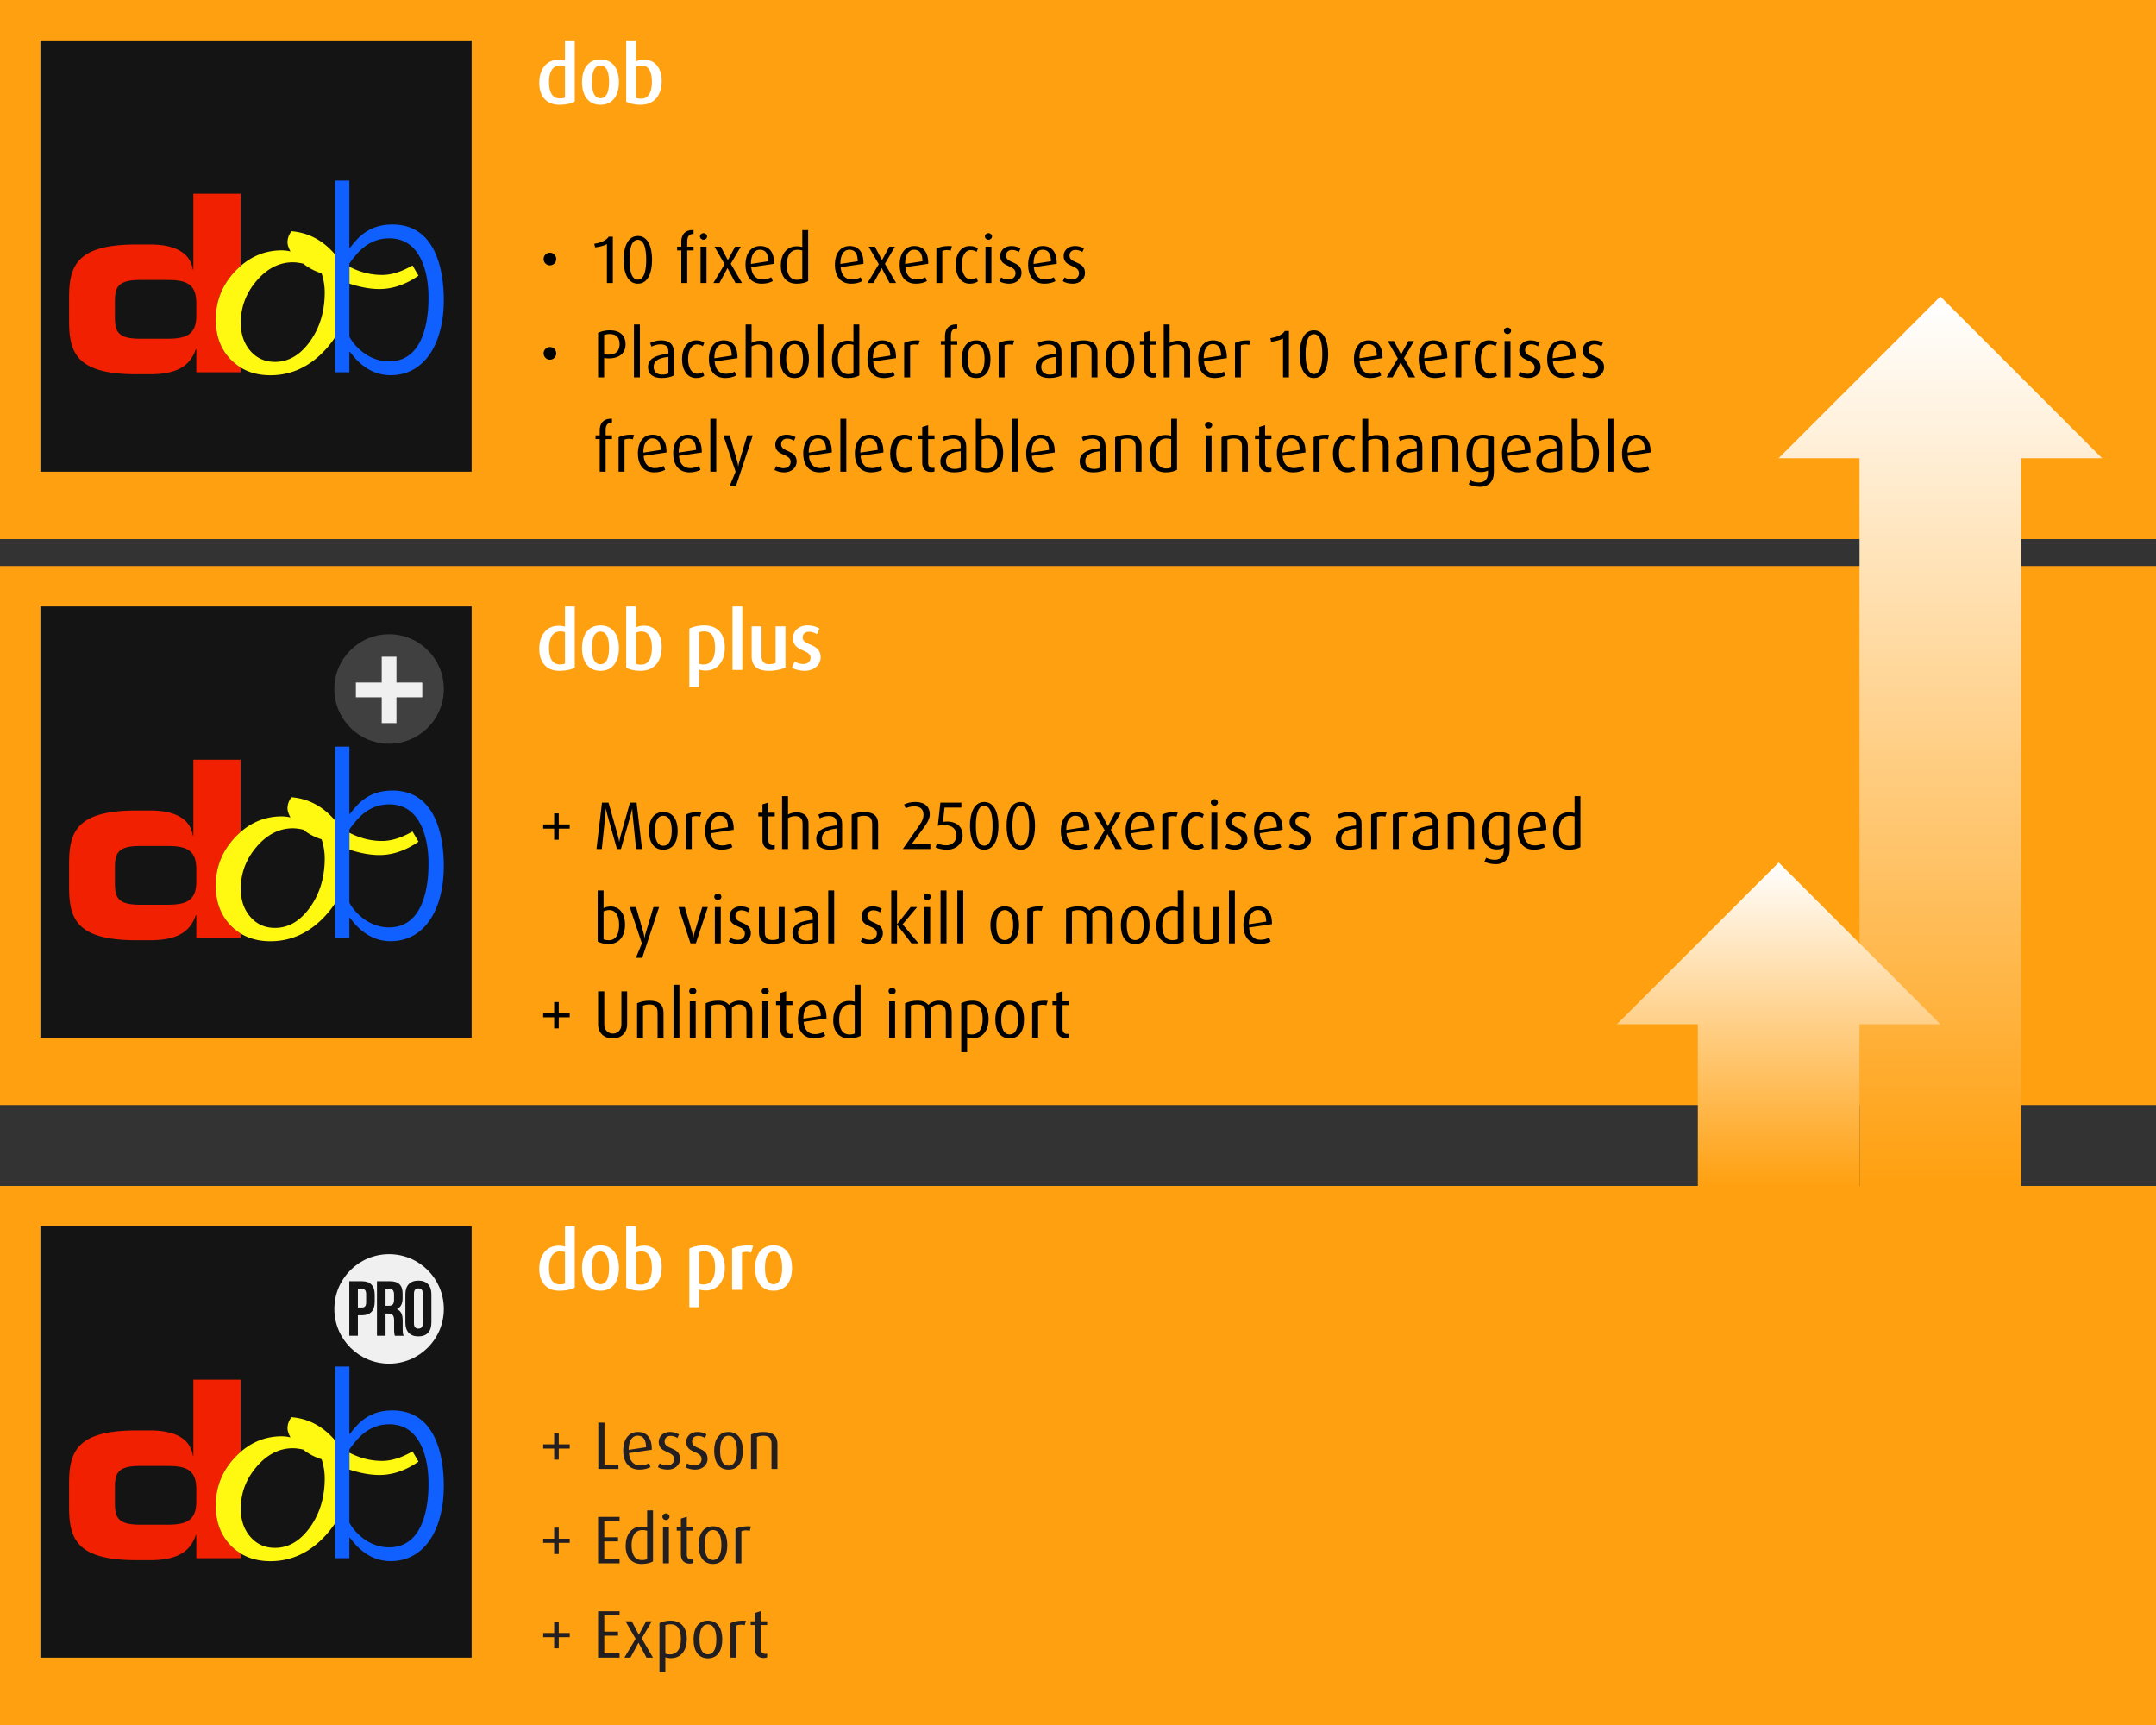 <svg viewBox="0 0 640 512" xmlns="http://www.w3.org/2000/svg" fill-rule="evenodd" clip-rule="evenodd" stroke-linejoin="round" stroke-miterlimit="2"><rect x="0" y="0" width="640" height="512" fill="#333333" stroke="none"/><path fill="#ffa010" d="M0 0h640v160H0zM.001 168H640v160H.001zM.001 352H640v160H.001z"/><path d="M552 136h-24.031l48.024-48L624 136h-24v217h-48V136z" fill="url(#_Linear1)"/><path d="M504 304h-24.013l48.02-48 48.006 48H552v49h-48v-49z" fill="url(#_Linear2)"/><path fill="#141414" d="M12 12h128v128H12z"/><g fill-rule="nonzero"><path d="M64.039 94.861c0-5.546 1.948-10.356 5.846-14.438a25.145 25.145 0 011.569-1.491v-21.44H57.398v22.54h-.15c-.875-5.855-6.806-7.464-12.592-7.464h-4.17c-17.789 0-19.986 6.368-19.986 15.886v6.735c0 9.517 2.197 15.884 19.986 15.884h4.099c8.491 0 12.003-2.85 13.547-7.464h.14v6.876h13.181v-1.395a15.815 15.815 0 01-2.893-2.3c-3.014-3.063-4.521-7.044-4.521-11.929zm-5.766-1.216c0 5.634-2.928 6.892-8.491 6.892h-8.27c-6.74 0-7.393-2.357-7.393-6.525v-4.396c0-4.169.653-6.511 7.393-6.511h8.27c5.563 0 8.491 1.243 8.491 6.878v3.662z" fill="#f02000"/><path d="M86.523 68.633c-.786 1.042-1.177 2.138-1.177 3.289 0 .739.298 1.638.89 2.715a10.96 10.96 0 00-2.573-.328c-4.597 0-8.666 1.546-12.209 4.622-.536.465-1.06.964-1.569 1.491-3.898 4.083-5.846 8.892-5.846 14.438 0 4.886 1.508 8.865 4.522 11.928a15.778 15.778 0 002.893 2.301c2.492 1.52 5.429 2.285 8.817 2.285 6.263 0 11.736-2.56 16.404-7.673a29.59 29.59 0 002.792-3.59V75.536c-3.579-4.19-7.889-6.492-12.944-6.903zm5.503 32.682c-2.904 4.055-6.373 6.094-10.401 6.099-2.979-.005-5.416-1.096-7.308-3.278-1.888-2.177-2.837-4.951-2.842-8.34.005-4.667 1.572-8.823 4.706-12.471 3.128-3.644 6.721-5.47 10.77-5.473.809.003 1.825.131 3.039.39a16.473 16.473 0 005.467 2.868c.614 1.835.932 3.721.935 5.675-.002 5.625-1.458 10.472-4.366 14.53zM122.449 78.785c-3.242 1.878-6.254 2.822-9.043 2.822-3.336 0-6.561-.819-9.696-2.443v5.022c3.303 1.072 6.264 1.603 8.868 1.603 3.986 0 7.866-1.326 11.654-3.965l-1.783-3.039z" fill="#fff810"/><path d="M116.523 66.63c-6.518 0-9.885 3.229-12.661 6.957h-.151V53.609h-4.244v56.876h4.243v-6.079h.151c2.848 3.881 6.734 6.955 12.075 6.955 10.543 0 15.814-10.093 15.814-22.253 0-9.155-2.49-22.478-15.227-22.478zm-1.025 40.639c-7.69 0-11.787-7.033-11.787-7.4V78.202c2.999-4.314 6.446-7.465 11.859-7.465 9.152 0 11.642 9.806 11.642 17.64 0 6.443-1.391 18.892-11.714 18.892z" fill="#1060ff"/></g><path fill="#141414" d="M12 180h128v128H12z"/><g fill-rule="nonzero"><path d="M64.039 262.861c0-5.546 1.948-10.356 5.846-14.438a25.145 25.145 0 011.569-1.491v-21.44H57.398v22.54h-.15c-.875-5.855-6.806-7.464-12.592-7.464h-4.17c-17.789 0-19.986 6.368-19.986 15.886v6.735c0 9.517 2.197 15.884 19.986 15.884h4.099c8.491 0 12.003-2.85 13.547-7.464h.14v6.876h13.181v-1.395a15.815 15.815 0 01-2.893-2.3c-3.014-3.063-4.521-7.044-4.521-11.929zm-5.766-1.216c0 5.634-2.928 6.892-8.491 6.892h-8.27c-6.74 0-7.393-2.357-7.393-6.525v-4.396c0-4.169.653-6.511 7.393-6.511h8.27c5.563 0 8.491 1.243 8.491 6.878v3.662z" fill="#f02000"/><path d="M86.523 236.633c-.786 1.042-1.177 2.138-1.177 3.289 0 .739.298 1.638.89 2.715a10.96 10.96 0 00-2.573-.328c-4.597 0-8.666 1.546-12.209 4.622-.536.465-1.06.964-1.569 1.491-3.898 4.083-5.846 8.892-5.846 14.438 0 4.886 1.508 8.865 4.522 11.928a15.778 15.778 0 002.893 2.301c2.492 1.52 5.429 2.285 8.817 2.285 6.263 0 11.736-2.56 16.404-7.673a29.59 29.59 0 002.792-3.59v-24.575c-3.579-4.19-7.889-6.492-12.944-6.903zm5.503 32.682c-2.904 4.055-6.373 6.094-10.401 6.099-2.979-.005-5.416-1.096-7.308-3.278-1.888-2.177-2.837-4.951-2.842-8.34.005-4.667 1.572-8.823 4.706-12.471 3.128-3.644 6.721-5.47 10.77-5.473.809.003 1.825.131 3.039.39a16.473 16.473 0 005.467 2.868c.614 1.835.932 3.721.935 5.675-.002 5.625-1.458 10.472-4.366 14.53zM122.449 246.785c-3.242 1.878-6.254 2.822-9.043 2.822-3.336 0-6.561-.819-9.696-2.443v5.022c3.303 1.072 6.264 1.603 8.868 1.603 3.986 0 7.866-1.326 11.654-3.965l-1.783-3.039z" fill="#fff810"/><path d="M116.523 234.63c-6.518 0-9.885 3.229-12.661 6.957h-.151v-19.978h-4.244v56.876h4.243v-6.079h.151c2.848 3.881 6.734 6.955 12.075 6.955 10.543 0 15.814-10.093 15.814-22.253 0-9.155-2.49-22.478-15.227-22.478zm-1.025 40.639c-7.69 0-11.787-7.033-11.787-7.4v-21.667c2.999-4.314 6.446-7.465 11.859-7.465 9.152 0 11.642 9.806 11.642 17.64 0 6.443-1.391 18.892-11.714 18.892z" fill="#1060ff"/></g><circle cx="115.5" cy="204.5" r="16.25" fill="#404040"/><path d="M113.31 202.584v-7.668h4.38v7.668h7.668v4.38h-7.668v7.668h-4.38v-7.668h-7.668v-4.38h7.668z" fill="#f0f0f0"/><path fill="#141414" d="M12 364h128v128H12z"/><g fill-rule="nonzero"><path d="M64.039 446.861c0-5.546 1.948-10.356 5.846-14.438a25.145 25.145 0 011.569-1.491v-21.44H57.398v22.54h-.15c-.875-5.855-6.806-7.464-12.592-7.464h-4.17c-17.789 0-19.986 6.368-19.986 15.886v6.735c0 9.517 2.197 15.884 19.986 15.884h4.099c8.491 0 12.003-2.85 13.547-7.464h.14v6.876h13.181v-1.395a15.815 15.815 0 01-2.893-2.3c-3.014-3.063-4.521-7.044-4.521-11.929zm-5.766-1.216c0 5.634-2.928 6.892-8.491 6.892h-8.27c-6.74 0-7.393-2.357-7.393-6.525v-4.396c0-4.169.653-6.511 7.393-6.511h8.27c5.563 0 8.491 1.243 8.491 6.878v3.662z" fill="#f02000"/><path d="M86.523 420.633c-.786 1.042-1.177 2.138-1.177 3.289 0 .739.298 1.638.89 2.715a10.96 10.96 0 00-2.573-.328c-4.597 0-8.666 1.546-12.209 4.622-.536.465-1.06.964-1.569 1.491-3.898 4.083-5.846 8.892-5.846 14.438 0 4.886 1.508 8.865 4.522 11.928a15.778 15.778 0 002.893 2.301c2.492 1.52 5.429 2.285 8.817 2.285 6.263 0 11.736-2.56 16.404-7.673a29.59 29.59 0 002.792-3.59v-24.575c-3.579-4.19-7.889-6.492-12.944-6.903zm5.503 32.682c-2.904 4.055-6.373 6.094-10.401 6.099-2.979-.005-5.416-1.096-7.308-3.278-1.888-2.177-2.837-4.951-2.842-8.34.005-4.667 1.572-8.823 4.706-12.471 3.128-3.644 6.721-5.47 10.77-5.473.809.003 1.825.131 3.039.39a16.473 16.473 0 005.467 2.868c.614 1.835.932 3.721.935 5.675-.002 5.625-1.458 10.472-4.366 14.53zM122.449 430.785c-3.242 1.878-6.254 2.822-9.043 2.822-3.336 0-6.561-.819-9.696-2.443v5.022c3.303 1.072 6.264 1.603 8.868 1.603 3.986 0 7.866-1.326 11.654-3.965l-1.783-3.039z" fill="#fff810"/><path d="M116.523 418.63c-6.518 0-9.885 3.229-12.661 6.957h-.151v-19.978h-4.244v56.876h4.243v-6.079h.151c2.848 3.881 6.734 6.955 12.075 6.955 10.543 0 15.814-10.093 15.814-22.253 0-9.155-2.49-22.478-15.227-22.478zm-1.025 40.639c-7.69 0-11.787-7.033-11.787-7.4v-21.667c2.999-4.314 6.446-7.465 11.859-7.465 9.152 0 11.642 9.806 11.642 17.64 0 6.443-1.391 18.892-11.714 18.892z" fill="#1060ff"/></g><circle cx="115.5" cy="388.5" r="16.25" fill="#f0f0f0"/><g fill="#141414" fill-rule="nonzero"><path d="M111.229 384.281v2.104c0 2.591-1.248 4.001-3.793 4.001h-1.201v6.081h-2.544v-16.185h3.745c2.545 0 3.793 1.41 3.793 3.999zm-4.994-1.686v5.48h1.201c.811 0 1.249-.37 1.249-1.526v-2.428c0-1.156-.439-1.525-1.249-1.525h-1.201v-.001zM117.224 396.468c-.139-.415-.231-.67-.231-1.988v-2.545c0-1.503-.509-2.058-1.666-2.058h-.878v6.59h-2.544v-16.185h3.839c2.636 0 3.769 1.225 3.769 3.722v1.272c0 1.664-.533 2.73-1.665 3.261v.046c1.272.532 1.689 1.734 1.689 3.422v2.498c0 .786.023 1.365.277 1.965h-2.59zm-2.776-13.873v4.972h.995c.948 0 1.526-.417 1.526-1.712v-1.595c0-1.155-.394-1.664-1.295-1.664h-1.226v-.001zM120.335 384.167c0-2.591 1.364-4.07 3.861-4.07 2.498 0 3.862 1.479 3.862 4.07v8.416c0 2.591-1.364 4.07-3.862 4.07-2.497 0-3.861-1.479-3.861-4.07v-8.416zm2.544 8.579c0 1.155.509 1.596 1.319 1.596.809 0 1.318-.441 1.318-1.596v-8.741c0-1.155-.509-1.595-1.318-1.595-.81 0-1.319.44-1.319 1.595v8.741z"/></g><path d="M170.616 30.168V12h-2.904v6a6.958 6.958 0 00-1.896-.264c-3.696 0-5.736 2.976-5.736 6.84 0 4.056 2.16 6.528 5.976 6.528 1.872 0 3.528-.36 4.56-.936zm-2.904-1.224c-.36.192-.84.264-1.536.264-2.256 0-3.192-1.92-3.192-4.848 0-2.736.888-4.944 3.36-4.944.504 0 .936.072 1.368.192v9.336zM183.72 24.36c0-3.888-1.8-6.72-5.472-6.72-3.672 0-5.472 2.832-5.472 6.72 0 3.912 1.8 6.744 5.472 6.744 3.672 0 5.472-2.832 5.472-6.744zm-2.928-.048c0 2.712-.648 4.848-2.544 4.848s-2.544-2.136-2.544-4.848c0-2.712.648-4.848 2.544-4.848s2.544 2.16 2.544 4.848zM196.416 24.024c0-3.864-2.04-6.312-5.184-6.312-.888 0-1.752.168-2.448.504V12h-2.904v18.168c.96.552 2.52.936 4.248.936 4.056 0 6.288-2.736 6.288-7.08zm-2.904.24c0 3.024-.96 5.016-3.24 5.016-.528 0-1.104-.072-1.488-.24V19.8c.48-.24 1.08-.36 1.704-.36 1.968 0 3.024 1.776 3.024 4.824zM170.616 198.168V180h-2.904v6a6.958 6.958 0 00-1.896-.264c-3.696 0-5.736 2.976-5.736 6.84 0 4.056 2.16 6.528 5.976 6.528 1.872 0 3.528-.36 4.56-.936zm-2.904-1.224c-.36.192-.84.264-1.536.264-2.256 0-3.192-1.92-3.192-4.848 0-2.736.888-4.944 3.36-4.944.504 0 .936.072 1.368.192v9.336zM183.72 192.36c0-3.888-1.8-6.72-5.472-6.72-3.672 0-5.472 2.832-5.472 6.72 0 3.912 1.8 6.744 5.472 6.744 3.672 0 5.472-2.832 5.472-6.744zm-2.928-.048c0 2.712-.648 4.848-2.544 4.848s-2.544-2.136-2.544-4.848c0-2.712.648-4.848 2.544-4.848s2.544 2.16 2.544 4.848zM196.416 192.024c0-3.864-2.04-6.312-5.184-6.312-.888 0-1.752.168-2.448.504V180h-2.904v18.168c.96.552 2.52.936 4.248.936 4.056 0 6.288-2.736 6.288-7.08zm-2.904.24c0 3.024-.96 5.016-3.24 5.016-.528 0-1.104-.072-1.488-.24v-9.24c.48-.24 1.08-.36 1.704-.36 1.968 0 3.024 1.776 3.024 4.824zM215.16 192.216c0-4.128-2.208-6.576-6.072-6.576-1.632 0-3.192.312-4.464.936V204h2.904v-5.256c.432.144 1.176.288 1.944.288 3.384 0 5.688-2.568 5.688-6.816zm-2.904.072c0 3.168-1.128 4.944-3.432 4.944a3.83 3.83 0 01-1.296-.216v-9.336c.408-.192.984-.264 1.512-.264 2.352 0 3.216 1.824 3.216 4.872zM217.44 180h2.928v18.84h-2.928zM233.16 198.12v-12.216h-2.928v10.872c-.456.24-1.224.36-1.896.36-1.536 0-2.28-.816-2.28-2.328v-8.904h-2.928v8.808c0 3.048 1.752 4.392 5.16 4.392 1.848 0 3.768-.432 4.872-.984zM243.6 195.072c0-4.248-5.328-3.312-5.328-5.856 0-.96.648-1.704 1.92-1.704.768 0 1.608.288 2.304.72l.744-1.656c-.984-.624-2.16-.936-3.6-.936-2.424 0-4.248 1.56-4.248 3.768 0 4.176 5.208 3.168 5.208 5.856 0 1.032-.816 1.824-2.112 1.824-.84 0-1.776-.24-2.592-.744l-.816 1.824c.888.552 2.376.936 3.744.936 2.904 0 4.776-1.8 4.776-4.032zM170.616 382.168V364h-2.904v6a6.958 6.958 0 00-1.896-.264c-3.696 0-5.736 2.976-5.736 6.84 0 4.056 2.16 6.528 5.976 6.528 1.872 0 3.528-.36 4.56-.936zm-2.904-1.224c-.36.192-.84.264-1.536.264-2.256 0-3.192-1.92-3.192-4.848 0-2.736.888-4.944 3.36-4.944.504 0 .936.072 1.368.192v9.336zM183.72 376.36c0-3.888-1.8-6.72-5.472-6.72-3.672 0-5.472 2.832-5.472 6.72 0 3.912 1.8 6.744 5.472 6.744 3.672 0 5.472-2.832 5.472-6.744zm-2.928-.048c0 2.712-.648 4.848-2.544 4.848s-2.544-2.136-2.544-4.848c0-2.712.648-4.848 2.544-4.848s2.544 2.16 2.544 4.848zM196.416 376.024c0-3.864-2.04-6.312-5.184-6.312-.888 0-1.752.168-2.448.504V364h-2.904v18.168c.96.552 2.52.936 4.248.936 4.056 0 6.288-2.736 6.288-7.08zm-2.904.24c0 3.024-.96 5.016-3.24 5.016-.528 0-1.104-.072-1.488-.24v-9.24c.48-.24 1.08-.36 1.704-.36 1.968 0 3.024 1.776 3.024 4.824zM215.16 376.216c0-4.128-2.208-6.576-6.072-6.576-1.632 0-3.192.312-4.464.936V388h2.904v-5.256c.432.144 1.176.288 1.944.288 3.384 0 5.688-2.568 5.688-6.816zm-2.904.072c0 3.168-1.128 4.944-3.432 4.944a3.83 3.83 0 01-1.296-.216v-9.336c.408-.192.984-.264 1.512-.264 2.352 0 3.216 1.824 3.216 4.872zM223.56 369.736c-.24-.024-.864-.072-1.392-.072-2.088 0-3.696.36-4.848.912v12.264h2.928v-11.016c.336-.168.864-.264 1.392-.264.456 0 .936.096 1.32.264l.6-2.088zM235.104 376.36c0-3.888-1.8-6.72-5.472-6.72-3.672 0-5.472 2.832-5.472 6.72 0 3.912 1.8 6.744 5.472 6.744 3.672 0 5.472-2.832 5.472-6.744zm-2.928-.048c0 2.712-.648 4.848-2.544 4.848s-2.544-2.136-2.544-4.848c0-2.712.648-4.848 2.544-4.848s2.544 2.16 2.544 4.848z" fill="#fff" fill-rule="nonzero"/><g><path d="M165.12 76.88c0-1.04-.84-1.88-1.88-1.88s-1.88.84-1.88 1.88.84 1.88 1.88 1.88 1.88-.84 1.88-1.88zM181.92 84V70.24h-1.22c-.72 1.12-2.36 1.84-4.3 2.12l.24 1.06c1.16-.1 2.74-.5 3.52-.96V84h1.76zM193.56 77.12c0-3.5-1.06-7.08-4.22-7.08-3.16 0-4.22 3.58-4.22 7.08s1.06 7.08 4.22 7.08c3.16 0 4.22-3.58 4.22-7.08zm-1.74-.04c0 2.78-.44 5.92-2.48 5.92s-2.48-3.14-2.48-5.92.44-5.9 2.48-5.9 2.48 3.12 2.48 5.9zM209.9 70.18c0-.54-.48-.98-1.06-.98-.58 0-1.06.44-1.06.98s.48.98 1.06.98c.58 0 1.06-.44 1.06-.98zM209.72 84V73.22h-1.76V84h1.76zm-3.84-9.68v-1.1H204v-1.58c0-1.72.82-2.2 1.76-2.2h.12V68.3c-.22-.02-.28-.02-.36-.02-2.16 0-3.28 1.38-3.28 3.42v1.52H201v1.1h1.24V84H204v-9.68h1.88zM220.26 84l-3.34-5.7 2.98-5.08h-1.68l-2.14 3.96h-.04l-2.08-3.96h-1.86l3 5.2-3.34 5.58h1.8l2.38-4.4h.04l2.34 4.4h1.94zM229.78 78.3v-.2c0-3.4-1.54-5.08-4.12-5.08-2.74 0-4.36 2.18-4.36 5.56 0 3.5 1.76 5.62 4.84 5.62 1.26 0 2.5-.32 3.26-.76l-.46-1.14c-.6.36-1.64.64-2.62.64-2.04 0-3.16-1.42-3.32-3.64l6.78-1zm-1.7-.76l-5.16.8v-.1c0-2.44.92-4.12 2.7-4.12 1.68 0 2.42 1.24 2.46 3.42zM239.9 83.44V68.3h-1.74v5.02c-.58-.16-1.12-.22-1.66-.22-3.12 0-4.72 2.54-4.72 5.72 0 3.22 1.62 5.38 4.72 5.38 1.42 0 2.68-.32 3.4-.76zm-1.74-.7c-.36.2-.84.3-1.56.3-2.2 0-3.06-1.86-3.06-4.4 0-2.36.82-4.5 3.26-4.5.46 0 .94.08 1.36.2v8.4zM256.32 78.3v-.2c0-3.4-1.54-5.08-4.12-5.08-2.74 0-4.36 2.18-4.36 5.56 0 3.5 1.76 5.62 4.84 5.62 1.26 0 2.5-.32 3.26-.76l-.46-1.14c-.6.36-1.64.64-2.62.64-2.04 0-3.16-1.42-3.32-3.64l6.78-1zm-1.7-.76l-5.16.8v-.1c0-2.44.92-4.12 2.7-4.12 1.68 0 2.42 1.24 2.46 3.42zM266.02 84l-3.34-5.7 2.98-5.08h-1.68l-2.14 3.96h-.04l-2.08-3.96h-1.86l3 5.2-3.34 5.58h1.8l2.38-4.4h.04l2.34 4.4h1.94zM275.54 78.3v-.2c0-3.4-1.54-5.08-4.12-5.08-2.74 0-4.36 2.18-4.36 5.56 0 3.5 1.76 5.62 4.84 5.62 1.26 0 2.5-.32 3.26-.76l-.46-1.14c-.6.36-1.64.64-2.62.64-2.04 0-3.16-1.42-3.32-3.64l6.78-1zm-1.7-.76l-5.16.8v-.1c0-2.44.92-4.12 2.7-4.12 1.68 0 2.42 1.24 2.46 3.42zM282.58 73.08c-.1-.02-.54-.06-.94-.06-1.54 0-2.76.3-3.68.76V84h1.76v-9.5c.38-.2.88-.28 1.36-.28.4 0 .78.06 1.1.18l.4-1.32zM290.3 83.5l-.44-1.1c-.42.32-1.04.52-1.68.52-1.7 0-2.68-1.92-2.68-4.36 0-2.48.96-4.34 2.68-4.34.64 0 1.28.22 1.7.54l.42-1.04c-.58-.44-1.42-.7-2.42-.7-2.58 0-4.18 2.28-4.18 5.58 0 3.3 1.58 5.6 4.18 5.6 1 0 1.84-.26 2.42-.7zM294.48 70.18c0-.54-.48-.98-1.06-.98-.58 0-1.06.44-1.06.98s.48.98 1.06.98c.58 0 1.06-.44 1.06-.98zM294.3 84V73.22h-1.76V84h1.76zM303.24 81.02c0-3.68-4.6-2.68-4.6-5.14 0-.94.58-1.7 1.82-1.7.7 0 1.44.26 2 .62l.46-1.04c-.72-.48-1.66-.74-2.7-.74-1.98 0-3.32 1.28-3.32 2.94 0 3.56 4.56 2.5 4.56 5.14 0 1.06-.82 1.86-2.08 1.86-.76 0-1.58-.22-2.22-.62l-.5 1.12c.68.46 1.84.74 2.9.74 2.2 0 3.68-1.44 3.68-3.18zM313.68 78.3v-.2c0-3.4-1.54-5.08-4.12-5.08-2.74 0-4.36 2.18-4.36 5.56 0 3.5 1.76 5.62 4.84 5.62 1.26 0 2.5-.32 3.26-.76l-.46-1.14c-.6.36-1.64.64-2.62.64-2.04 0-3.16-1.42-3.32-3.64l6.78-1zm-1.7-.76l-5.16.8v-.1c0-2.44.92-4.12 2.7-4.12 1.68 0 2.42 1.24 2.46 3.42zM322.08 81.02c0-3.68-4.6-2.68-4.6-5.14 0-.94.58-1.7 1.82-1.7.7 0 1.44.26 2 .62l.46-1.04c-.72-.48-1.66-.74-2.7-.74-1.98 0-3.32 1.28-3.32 2.94 0 3.56 4.56 2.5 4.56 5.14 0 1.06-.82 1.86-2.08 1.86-.76 0-1.58-.22-2.22-.62l-.5 1.12c.68.46 1.84.74 2.9.74 2.2 0 3.68-1.44 3.68-3.18zM165.12 104.88c0-1.04-.84-1.88-1.88-1.88s-1.88.84-1.88 1.88.84 1.88 1.88 1.88 1.88-.84 1.88-1.88zM185.7 102.2c0-2.44-1.48-4.16-4.72-4.16-1.28 0-2.54.3-3.44.74V112h1.8v-5.74c.38.06.86.12 1.34.12 3.5 0 5.02-1.88 5.02-4.18zm-1.78-.04c0 1.74-.84 3.1-3.24 3.1-.48 0-.98-.04-1.34-.1v-5.74c.44-.16 1.04-.28 1.64-.28 2.08 0 2.94 1.16 2.94 3.02zM188.18 96.3h1.76V112h-1.76zM200.04 111.44v-6.92c0-2.4-1.44-3.5-3.78-3.5-1.16 0-2.38.32-3.28.78l.42 1.08c.74-.4 1.76-.68 2.7-.68 1.5 0 2.3.66 2.3 2.14v.66c-3.48.34-6.04 1.34-6.04 3.94 0 2.14 1.52 3.26 4.1 3.26 1.44 0 2.72-.3 3.58-.76zm-1.64-.62c-.42.22-1.1.36-1.78.36-1.68 0-2.58-.82-2.58-2.28 0-1.9 1.62-2.66 4.36-2.98v4.9zM209.06 111.5l-.44-1.1c-.42.32-1.04.52-1.68.52-1.7 0-2.68-1.92-2.68-4.36 0-2.48.96-4.34 2.68-4.34.64 0 1.28.22 1.7.54l.42-1.04c-.58-.44-1.42-.7-2.42-.7-2.58 0-4.18 2.28-4.18 5.58 0 3.3 1.58 5.6 4.18 5.6 1 0 1.84-.26 2.42-.7zM218.92 106.3v-.2c0-3.4-1.54-5.08-4.12-5.08-2.74 0-4.36 2.18-4.36 5.56 0 3.5 1.76 5.62 4.84 5.62 1.26 0 2.5-.32 3.26-.76l-.46-1.14c-.6.36-1.64.64-2.62.64-2.04 0-3.16-1.42-3.32-3.64l6.78-1zm-1.7-.76l-5.16.8v-.1c0-2.44.92-4.12 2.7-4.12 1.68 0 2.42 1.24 2.46 3.42zM229.18 112v-7.66c0-1.56-.88-3.22-3.6-3.22-.96 0-1.82.26-2.48.66V96.3h-1.76V112h1.76v-9.18c.62-.36 1.36-.58 2.12-.58 1.7 0 2.2 1.02 2.2 2.16v7.6h1.76zM240.12 106.6c0-3.22-1.34-5.58-4.26-5.58s-4.26 2.36-4.26 5.58c0 3.24 1.34 5.6 4.26 5.6s4.26-2.36 4.26-5.6zm-1.76-.04c0 2.4-.62 4.46-2.5 4.46s-2.5-2.06-2.5-4.46.62-4.42 2.5-4.42 2.5 2.02 2.5 4.42zM242.66 96.3h1.76V112h-1.76zM255.08 111.44V96.3h-1.74v5.02c-.58-.16-1.12-.22-1.66-.22-3.12 0-4.72 2.54-4.72 5.72 0 3.22 1.62 5.38 4.72 5.38 1.42 0 2.68-.32 3.4-.76zm-1.74-.7c-.36.2-.84.3-1.56.3-2.2 0-3.06-1.86-3.06-4.4 0-2.36.82-4.5 3.26-4.5.46 0 .94.08 1.36.2v8.4zM265.98 106.3v-.2c0-3.4-1.54-5.08-4.12-5.08-2.74 0-4.36 2.18-4.36 5.56 0 3.5 1.76 5.62 4.84 5.62 1.26 0 2.5-.32 3.26-.76l-.46-1.14c-.6.36-1.64.64-2.62.64-2.04 0-3.16-1.42-3.32-3.64l6.78-1zm-1.7-.76l-5.16.8v-.1c0-2.44.92-4.12 2.7-4.12 1.68 0 2.42 1.24 2.46 3.42zM273.02 101.08c-.1-.02-.54-.06-.94-.06-1.54 0-2.76.3-3.68.76V112h1.76v-9.5c.38-.2.88-.28 1.36-.28.4 0 .78.06 1.1.18l.4-1.32zM284.16 102.32v-1.1h-1.88v-1.58c0-1.72.82-2.2 1.76-2.2h.12V96.3c-.22-.02-.24-.02-.36-.02-2.16 0-3.28 1.38-3.28 3.42v1.52h-1.24v1.1h1.24V112h1.76v-9.68h1.88zM294.02 106.6c0-3.22-1.34-5.58-4.26-5.58s-4.26 2.36-4.26 5.58c0 3.24 1.34 5.6 4.26 5.6s4.26-2.36 4.26-5.6zm-1.76-.04c0 2.4-.62 4.46-2.5 4.46s-2.5-2.06-2.5-4.46.62-4.42 2.5-4.42 2.5 2.02 2.5 4.42zM301.06 101.08c-.1-.02-.54-.06-.94-.06-1.54 0-2.76.3-3.68.76V112h1.76v-9.5c.38-.2.88-.28 1.36-.28.4 0 .78.06 1.1.18l.4-1.32zM315.1 111.44v-6.92c0-2.4-1.44-3.5-3.78-3.5-1.16 0-2.38.32-3.28.78l.42 1.08c.74-.4 1.76-.68 2.7-.68 1.5 0 2.3.66 2.3 2.14v.66c-3.48.34-6.04 1.34-6.04 3.94 0 2.14 1.52 3.26 4.1 3.26 1.44 0 2.72-.3 3.58-.76zm-1.64-.62c-.42.22-1.1.36-1.78.36-1.68 0-2.58-.82-2.58-2.28 0-1.9 1.62-2.66 4.36-2.98v4.9zM325.78 112v-7.44c0-2.28-1.28-3.54-4.18-3.54-1.34 0-2.66.3-3.66.76V112h1.76v-9.5c.56-.24 1.16-.36 1.9-.36 1.76 0 2.42.8 2.42 2.42V112h1.76zM336.72 106.6c0-3.22-1.34-5.58-4.26-5.58s-4.26 2.36-4.26 5.58c0 3.24 1.34 5.6 4.26 5.6s4.26-2.36 4.26-5.6zm-1.76-.04c0 2.4-.62 4.46-2.5 4.46s-2.5-2.06-2.5-4.46.62-4.42 2.5-4.42 2.5 2.02 2.5 4.42zM343.26 111.92v-1.12c-.16.06-.34.08-.54.08-.88 0-1.34-.56-1.34-1.5v-7.06h1.88v-1.1h-1.88V98.2l-1.76.54v2.48h-1.24v1.1h1.24v7.06c0 1.78 1.04 2.72 2.58 2.72.42 0 .78-.06 1.06-.18zM353.28 112v-7.66c0-1.56-.88-3.22-3.6-3.22-.96 0-1.82.26-2.48.66V96.3h-1.76V112h1.76v-9.18c.62-.36 1.36-.58 2.12-.58 1.7 0 2.2 1.02 2.2 2.16v7.6h1.76zM364.18 106.3v-.2c0-3.4-1.54-5.08-4.12-5.08-2.74 0-4.36 2.18-4.36 5.56 0 3.5 1.76 5.62 4.84 5.62 1.26 0 2.5-.32 3.26-.76l-.46-1.14c-.6.36-1.64.64-2.62.64-2.04 0-3.16-1.42-3.32-3.64l6.78-1zm-1.7-.76l-5.16.8v-.1c0-2.44.92-4.12 2.7-4.12 1.68 0 2.42 1.24 2.46 3.42zM371.22 101.08c-.1-.02-.54-.06-.94-.06-1.54 0-2.76.3-3.68.76V112h1.76v-9.5c.38-.2.88-.28 1.36-.28.4 0 .78.06 1.1.18l.4-1.32zM382.62 112V98.24h-1.22c-.72 1.12-2.36 1.84-4.3 2.12l.24 1.06c1.16-.1 2.74-.5 3.52-.96V112h1.76zM394.26 105.12c0-3.5-1.06-7.08-4.22-7.08-3.16 0-4.22 3.58-4.22 7.08s1.06 7.08 4.22 7.08c3.16 0 4.22-3.58 4.22-7.08zm-1.74-.04c0 2.78-.44 5.92-2.48 5.92s-2.48-3.14-2.48-5.92.44-5.9 2.48-5.9 2.48 3.12 2.48 5.9zM410.4 106.3v-.2c0-3.4-1.54-5.08-4.12-5.08-2.74 0-4.36 2.18-4.36 5.56 0 3.5 1.76 5.62 4.84 5.62 1.26 0 2.5-.32 3.26-.76l-.46-1.14c-.6.36-1.64.64-2.62.64-2.04 0-3.16-1.42-3.32-3.64l6.78-1zm-1.7-.76l-5.16.8v-.1c0-2.44.92-4.12 2.7-4.12 1.68 0 2.42 1.24 2.46 3.42zM420.1 112l-3.34-5.7 2.98-5.08h-1.68l-2.14 3.96h-.04l-2.08-3.96h-1.86l3 5.2-3.34 5.58h1.8l2.38-4.4h.04l2.34 4.4h1.94zM429.62 106.3v-.2c0-3.4-1.54-5.08-4.12-5.08-2.74 0-4.36 2.18-4.36 5.56 0 3.5 1.76 5.62 4.84 5.62 1.26 0 2.5-.32 3.26-.76l-.46-1.14c-.6.36-1.64.64-2.62.64-2.04 0-3.16-1.42-3.32-3.64l6.78-1zm-1.7-.76l-5.16.8v-.1c0-2.44.92-4.12 2.7-4.12 1.68 0 2.42 1.24 2.46 3.42zM436.66 101.08c-.1-.02-.54-.06-.94-.06-1.54 0-2.76.3-3.68.76V112h1.76v-9.5c.38-.2.88-.28 1.36-.28.4 0 .78.06 1.1.18l.4-1.32zM444.38 111.5l-.44-1.1c-.42.32-1.04.52-1.68.52-1.7 0-2.68-1.92-2.68-4.36 0-2.48.96-4.34 2.68-4.34.64 0 1.28.22 1.7.54l.42-1.04c-.58-.44-1.42-.7-2.42-.7-2.58 0-4.18 2.28-4.18 5.58 0 3.3 1.58 5.6 4.18 5.6 1 0 1.84-.26 2.42-.7zM448.56 98.18c0-.54-.48-.98-1.06-.98-.58 0-1.06.44-1.06.98s.48.98 1.06.98c.58 0 1.06-.44 1.06-.98zm-.18 13.82v-10.78h-1.76V112h1.76zM457.32 109.02c0-3.68-4.6-2.68-4.6-5.14 0-.94.58-1.7 1.82-1.7.7 0 1.44.26 2 .62l.46-1.04c-.72-.48-1.66-.74-2.7-.74-1.98 0-3.32 1.28-3.32 2.94 0 3.56 4.56 2.5 4.56 5.14 0 1.06-.82 1.86-2.08 1.86-.76 0-1.58-.22-2.22-.62l-.5 1.12c.68.46 1.84.74 2.9.74 2.2 0 3.68-1.44 3.68-3.18zM467.76 106.3v-.2c0-3.4-1.54-5.08-4.12-5.08-2.74 0-4.36 2.18-4.36 5.56 0 3.5 1.76 5.62 4.84 5.62 1.26 0 2.5-.32 3.26-.76l-.46-1.14c-.6.36-1.64.64-2.62.64-2.04 0-3.16-1.42-3.32-3.64l6.78-1zm-1.7-.76l-5.16.8v-.1c0-2.44.92-4.12 2.7-4.12 1.68 0 2.42 1.24 2.46 3.42zM476.16 109.02c0-3.68-4.6-2.68-4.6-5.14 0-.94.58-1.7 1.82-1.7.7 0 1.44.26 2 .62l.46-1.04c-.72-.48-1.66-.74-2.7-.74-1.98 0-3.32 1.28-3.32 2.94 0 3.56 4.56 2.5 4.56 5.14 0 1.06-.82 1.86-2.08 1.86-.76 0-1.58-.22-2.22-.62l-.5 1.12c.68.46 1.84.74 2.9.74 2.2 0 3.68-1.44 3.68-3.18zM181.66 130.32v-1.1h-1.88v-1.58c0-1.72.82-2.2 1.76-2.2h.12v-1.14c-.22-.02-.24-.02-.36-.02-2.16 0-3.28 1.38-3.28 3.42v1.52h-1.24v1.1h1.24V140h1.76v-9.68h1.88zM188.24 129.08c-.1-.02-.54-.06-.94-.06-1.54 0-2.76.3-3.68.76V140h1.76v-9.5c.38-.2.88-.28 1.36-.28.4 0 .78.06 1.1.18l.4-1.32zM197.84 134.3v-.2c0-3.4-1.54-5.08-4.12-5.08-2.74 0-4.36 2.18-4.36 5.56 0 3.5 1.76 5.62 4.84 5.62 1.26 0 2.5-.32 3.26-.76l-.46-1.14c-.6.36-1.64.64-2.62.64-2.04 0-3.16-1.42-3.32-3.64l6.78-1zm-1.7-.76l-5.16.8v-.1c0-2.44.92-4.12 2.7-4.12 1.68 0 2.42 1.24 2.46 3.42zM208.32 134.3v-.2c0-3.4-1.54-5.08-4.12-5.08-2.74 0-4.36 2.18-4.36 5.56 0 3.5 1.76 5.62 4.84 5.62 1.26 0 2.5-.32 3.26-.76l-.46-1.14c-.6.36-1.64.64-2.62.64-2.04 0-3.16-1.42-3.32-3.64l6.78-1zm-1.7-.76l-5.16.8v-.1c0-2.44.92-4.12 2.7-4.12 1.68 0 2.42 1.24 2.46 3.42zM210.86 124.3h1.76V140h-1.76zM223.46 129.22h-1.66l-2.34 7.82c-.1.32-.26 1-.3 1.34h-.04c-.02-.34-.14-1-.24-1.34l-2.26-7.82h-1.88l3.62 10.78-1.78 4.3h1.88l5-15.08zM236.48 137.02c0-3.68-4.6-2.68-4.6-5.14 0-.94.58-1.7 1.82-1.7.7 0 1.44.26 2 .62l.46-1.04c-.72-.48-1.66-.74-2.7-.74-1.98 0-3.32 1.28-3.32 2.94 0 3.56 4.56 2.5 4.56 5.14 0 1.06-.82 1.86-2.08 1.86-.76 0-1.58-.22-2.22-.62l-.5 1.12c.68.46 1.84.74 2.9.74 2.2 0 3.68-1.44 3.68-3.18zM246.92 134.3v-.2c0-3.4-1.54-5.08-4.12-5.08-2.74 0-4.36 2.18-4.36 5.56 0 3.5 1.76 5.62 4.84 5.62 1.26 0 2.5-.32 3.26-.76l-.46-1.14c-.6.36-1.64.64-2.62.64-2.04 0-3.16-1.42-3.32-3.64l6.78-1zm-1.7-.76l-5.16.8v-.1c0-2.44.92-4.12 2.7-4.12 1.68 0 2.42 1.24 2.46 3.42zM249.46 124.3h1.76V140h-1.76zM262.24 134.3v-.2c0-3.4-1.54-5.08-4.12-5.08-2.74 0-4.36 2.18-4.36 5.56 0 3.5 1.76 5.62 4.84 5.62 1.26 0 2.5-.32 3.26-.76l-.46-1.14c-.6.36-1.64.64-2.62.64-2.04 0-3.16-1.42-3.32-3.64l6.78-1zm-1.7-.76l-5.16.8v-.1c0-2.44.92-4.12 2.7-4.12 1.68 0 2.42 1.24 2.46 3.42zM270.84 139.5l-.44-1.1c-.42.32-1.04.52-1.68.52-1.7 0-2.68-1.92-2.68-4.36 0-2.48.96-4.34 2.68-4.34.64 0 1.28.22 1.7.54l.42-1.04c-.58-.44-1.42-.7-2.42-.7-2.58 0-4.18 2.28-4.18 5.58 0 3.3 1.58 5.6 4.18 5.6 1 0 1.84-.26 2.42-.7zM277.4 139.92v-1.12c-.16.06-.34.08-.54.08-.88 0-1.34-.56-1.34-1.5v-7.06h1.88v-1.1h-1.88v-3.02l-1.76.54v2.48h-1.24v1.1h1.24v7.06c0 1.78 1.04 2.72 2.58 2.72.42 0 .78-.06 1.06-.18zM286.82 139.44v-6.92c0-2.4-1.44-3.5-3.78-3.5-1.16 0-2.38.32-3.28.78l.42 1.08c.74-.4 1.76-.68 2.7-.68 1.5 0 2.3.66 2.3 2.14v.66c-3.48.34-6.04 1.34-6.04 3.94 0 2.14 1.52 3.26 4.1 3.26 1.44 0 2.72-.3 3.58-.76zm-1.64-.62c-.42.22-1.1.36-1.78.36-1.68 0-2.58-.82-2.58-2.28 0-1.9 1.62-2.66 4.36-2.98v4.9zM297.78 134.4c0-3.26-1.7-5.34-4.22-5.34-.8 0-1.54.16-2.16.48v-5.24h-1.74v15.14c.72.42 1.92.76 3.2.76 3.22 0 4.92-2.32 4.92-5.8zm-1.76.1c0 2.7-.88 4.58-3.1 4.58-.54 0-1.12-.1-1.52-.28v-8.28c.5-.24 1.08-.4 1.72-.4 1.86 0 2.9 1.68 2.9 4.38zM300.32 124.3h1.76V140h-1.76zM313.1 134.3v-.2c0-3.4-1.54-5.08-4.12-5.08-2.74 0-4.36 2.18-4.36 5.56 0 3.5 1.76 5.62 4.84 5.62 1.26 0 2.5-.32 3.26-.76l-.46-1.14c-.6.36-1.64.64-2.62.64-2.04 0-3.16-1.42-3.32-3.64l6.78-1zm-1.7-.76l-5.16.8v-.1c0-2.44.92-4.12 2.7-4.12 1.68 0 2.42 1.24 2.46 3.42zM328.18 139.44v-6.92c0-2.4-1.44-3.5-3.78-3.5-1.16 0-2.38.32-3.28.78l.42 1.08c.74-.4 1.76-.68 2.7-.68 1.5 0 2.3.66 2.3 2.14v.66c-3.48.34-6.04 1.34-6.04 3.94 0 2.14 1.52 3.26 4.1 3.26 1.44 0 2.72-.3 3.58-.76zm-1.64-.62c-.42.22-1.1.36-1.78.36-1.68 0-2.58-.82-2.58-2.28 0-1.9 1.62-2.66 4.36-2.98v4.9zM338.86 140v-7.44c0-2.28-1.28-3.54-4.18-3.54-1.34 0-2.66.3-3.66.76V140h1.76v-9.5c.56-.24 1.16-.36 1.9-.36 1.76 0 2.42.8 2.42 2.42V140h1.76zM349.4 139.44V124.3h-1.74v5.02c-.58-.16-1.12-.22-1.66-.22-3.12 0-4.72 2.54-4.72 5.72 0 3.22 1.62 5.38 4.72 5.38 1.42 0 2.68-.32 3.4-.76zm-1.74-.7c-.36.2-.84.3-1.56.3-2.2 0-3.06-1.86-3.06-4.4 0-2.36.82-4.5 3.26-4.5.46 0 .94.08 1.36.2v8.4zM359.82 126.18c0-.54-.48-.98-1.06-.98-.58 0-1.06.44-1.06.98s.48.98 1.06.98c.58 0 1.06-.44 1.06-.98zm-.18 13.82v-10.78h-1.76V140h1.76zM370.44 140v-7.44c0-2.28-1.28-3.54-4.18-3.54-1.34 0-2.66.3-3.66.76V140h1.76v-9.5c.56-.24 1.16-.36 1.9-.36 1.76 0 2.42.8 2.42 2.42V140h1.76zM377.42 139.92v-1.12c-.16.06-.34.08-.54.08-.88 0-1.34-.56-1.34-1.5v-7.06h1.88v-1.1h-1.88v-3.02l-1.76.54v2.48h-1.24v1.1h1.24v7.06c0 1.78 1.04 2.72 2.58 2.72.42 0 .78-.06 1.06-.18zM387.52 134.3v-.2c0-3.4-1.54-5.08-4.12-5.08-2.74 0-4.36 2.18-4.36 5.56 0 3.5 1.76 5.62 4.84 5.62 1.26 0 2.5-.32 3.26-.76l-.46-1.14c-.6.36-1.64.64-2.62.64-2.04 0-3.16-1.42-3.32-3.64l6.78-1zm-1.7-.76l-5.16.8v-.1c0-2.44.92-4.12 2.7-4.12 1.68 0 2.42 1.24 2.46 3.42zM394.56 129.08c-.1-.02-.54-.06-.94-.06-1.54 0-2.76.3-3.68.76V140h1.76v-9.5c.38-.2.88-.28 1.36-.28.4 0 .78.06 1.1.18l.4-1.32zM402.28 139.5l-.44-1.1c-.42.32-1.04.52-1.68.52-1.7 0-2.68-1.92-2.68-4.36 0-2.48.96-4.34 2.68-4.34.64 0 1.28.22 1.7.54l.42-1.04c-.58-.44-1.42-.7-2.42-.7-2.58 0-4.18 2.28-4.18 5.58 0 3.3 1.58 5.6 4.18 5.6 1 0 1.84-.26 2.42-.7zM412.24 140v-7.66c0-1.56-.88-3.22-3.6-3.22-.96 0-1.82.26-2.48.66v-5.48h-1.76V140h1.76v-9.18c.62-.36 1.36-.58 2.12-.58 1.7 0 2.2 1.02 2.2 2.16v7.6h1.76zM422.22 139.44v-6.92c0-2.4-1.44-3.5-3.78-3.5-1.16 0-2.38.32-3.28.78l.42 1.08c.74-.4 1.76-.68 2.7-.68 1.5 0 2.3.66 2.3 2.14v.66c-3.48.34-6.04 1.34-6.04 3.94 0 2.14 1.52 3.26 4.1 3.26 1.44 0 2.72-.3 3.58-.76zm-1.64-.62c-.42.22-1.1.36-1.78.36-1.68 0-2.58-.82-2.58-2.28 0-1.9 1.62-2.66 4.36-2.98v4.9zM432.9 140v-7.44c0-2.28-1.28-3.54-4.18-3.54-1.34 0-2.66.3-3.66.76V140h1.76v-9.5c.56-.24 1.16-.36 1.9-.36 1.76 0 2.42.8 2.42 2.42V140h1.76zM443.44 129.76c-.74-.44-1.94-.74-3.18-.74-3.22 0-4.94 2.3-4.94 5.76 0 3.28 1.64 5.34 4.24 5.34.94 0 1.66-.2 2.14-.48v.72c0 1.64-.76 2.84-2.72 2.84-.92 0-1.88-.28-2.5-.62l-.52 1.16c.78.44 2.04.76 3.32.76 2.64 0 4.16-1.62 4.16-4.34v-10.4zm-1.74 8.82c-.4.24-1 .44-1.68.44-2.06 0-2.94-1.56-2.94-4.3 0-2.82.92-4.64 3.08-4.64.58 0 1.14.1 1.54.3v8.2zM454.34 134.3v-.2c0-3.4-1.54-5.08-4.12-5.08-2.74 0-4.36 2.18-4.36 5.56 0 3.5 1.76 5.62 4.84 5.62 1.26 0 2.5-.32 3.26-.76l-.46-1.14c-.6.36-1.64.64-2.62.64-2.04 0-3.16-1.42-3.32-3.64l6.78-1zm-1.7-.76l-5.16.8v-.1c0-2.44.92-4.12 2.7-4.12 1.68 0 2.42 1.24 2.46 3.42zM463.7 139.44v-6.92c0-2.4-1.44-3.5-3.78-3.5-1.16 0-2.38.32-3.28.78l.42 1.08c.74-.4 1.76-.68 2.7-.68 1.5 0 2.3.66 2.3 2.14v.66c-3.48.34-6.04 1.34-6.04 3.94 0 2.14 1.52 3.26 4.1 3.26 1.44 0 2.72-.3 3.58-.76zm-1.64-.62c-.42.22-1.1.36-1.78.36-1.68 0-2.58-.82-2.58-2.28 0-1.9 1.62-2.66 4.36-2.98v4.9zM474.66 134.4c0-3.26-1.7-5.34-4.22-5.34-.8 0-1.54.16-2.16.48v-5.24h-1.74v15.14c.72.42 1.92.76 3.2.76 3.22 0 4.92-2.32 4.92-5.8zm-1.76.1c0 2.7-.88 4.58-3.1 4.58-.54 0-1.12-.1-1.52-.28v-8.28c.5-.24 1.08-.4 1.72-.4 1.86 0 2.9 1.68 2.9 4.38zM477.2 124.3h1.76V140h-1.76zM489.98 134.3v-.2c0-3.4-1.54-5.08-4.12-5.08-2.74 0-4.36 2.18-4.36 5.56 0 3.5 1.76 5.62 4.84 5.62 1.26 0 2.5-.32 3.26-.76l-.46-1.14c-.6.36-1.64.64-2.62.64-2.04 0-3.16-1.42-3.32-3.64l6.78-1zm-1.7-.76l-5.16.8v-.1c0-2.44.92-4.12 2.7-4.12 1.68 0 2.42 1.24 2.46 3.42z" fill-rule="nonzero"/><g><path d="M169.12 245.94v-1.24h-3.26v-3.28h-1.36v3.28h-3.26v1.24h3.26v3.3h1.36v-3.3h3.26zM190.58 252l-1.62-13.76H187l-2.8 9.92c-.16.56-.26 1.04-.36 1.7h-.04c-.1-.66-.2-1.14-.36-1.7l-2.8-9.92h-1.94L177.06 252h1.58l1.08-10.3c.04-.44.08-.94.1-1.62h.04c.16.78.24 1.1.38 1.62l2.9 10.3h1.18l2.94-10.3c.14-.5.32-1.3.38-1.62h.04c.02.58.04 1.12.1 1.62l1.04 10.3h1.76zM201.16 246.6c0-3.22-1.34-5.58-4.26-5.58s-4.26 2.36-4.26 5.58c0 3.24 1.34 5.6 4.26 5.6s4.26-2.36 4.26-5.6zm-1.76-.04c0 2.4-.62 4.46-2.5 4.46s-2.5-2.06-2.5-4.46.62-4.42 2.5-4.42 2.5 2.02 2.5 4.42zM208.2 241.08c-.1-.02-.54-.06-.94-.06-1.54 0-2.76.3-3.68.76V252h1.76v-9.5c.38-.2.88-.28 1.36-.28.4 0 .78.06 1.1.18l.4-1.32zM217.8 246.3v-.2c0-3.4-1.54-5.08-4.12-5.08-2.74 0-4.36 2.18-4.36 5.56 0 3.5 1.76 5.62 4.84 5.62 1.26 0 2.5-.32 3.26-.76l-.46-1.14c-.6.36-1.64.64-2.62.64-2.04 0-3.16-1.42-3.32-3.64l6.78-1zm-1.7-.76l-5.16.8v-.1c0-2.44.92-4.12 2.7-4.12 1.68 0 2.42 1.24 2.46 3.42zM229.98 251.92v-1.12c-.16.06-.34.08-.54.08-.88 0-1.34-.56-1.34-1.5v-7.06h1.88v-1.1h-1.88v-3.02l-1.76.54v2.48h-1.24v1.1h1.24v7.06c0 1.78 1.04 2.72 2.58 2.72.42 0 .78-.06 1.06-.18zM240 252v-7.66c0-1.56-.88-3.22-3.6-3.22-.96 0-1.82.26-2.48.66v-5.48h-1.76V252h1.76v-9.18c.62-.36 1.36-.58 2.12-.58 1.7 0 2.2 1.02 2.2 2.16v7.6H240zM249.98 251.44v-6.92c0-2.4-1.44-3.5-3.78-3.5-1.16 0-2.38.32-3.28.78l.42 1.08c.74-.4 1.76-.68 2.7-.68 1.5 0 2.3.66 2.3 2.14v.66c-3.48.34-6.04 1.34-6.04 3.94 0 2.14 1.52 3.26 4.1 3.26 1.44 0 2.72-.3 3.58-.76zm-1.64-.62c-.42.22-1.1.36-1.78.36-1.68 0-2.58-.82-2.58-2.28 0-1.9 1.62-2.66 4.36-2.98v4.9zM260.66 252v-7.44c0-2.28-1.28-3.54-4.18-3.54-1.34 0-2.66.3-3.66.76V252h1.76v-9.5c.56-.24 1.16-.36 1.9-.36 1.76 0 2.42.8 2.42 2.42V252h1.76zM276.18 252v-1.46h-5.58l3.7-4.98c1.22-1.64 1.7-2.84 1.7-3.86 0-2.18-1.38-3.66-4.28-3.66-1.24 0-2.44.26-3.34.74l.46 1.14c.68-.34 1.68-.58 2.54-.58 1.88 0 2.76.94 2.76 2.48 0 .84-.22 1.7-1.18 3.06L268 252h8.18zM285.76 248.02c0-2.56-1.72-4.18-4.72-4.18-.34 0-.62.02-1.12.08l.46-4.22h5v-1.46h-6.24l-.74 6.84c.66-.1 1.32-.16 1.94-.16 2.54 0 3.56 1.28 3.56 3.12 0 1.54-1.12 2.86-2.98 2.86-.98 0-2.06-.24-2.74-.62l-.48 1.22c.86.46 2.22.7 3.46.7 2.72 0 4.6-1.92 4.6-4.18zM296.38 245.12c0-3.5-1.06-7.08-4.22-7.08-3.16 0-4.22 3.58-4.22 7.08s1.06 7.08 4.22 7.08c3.16 0 4.22-3.58 4.22-7.08zm-1.74-.04c0 2.78-.44 5.92-2.48 5.92s-2.48-3.14-2.48-5.92.44-5.9 2.48-5.9 2.48 3.12 2.48 5.9zM307.24 245.12c0-3.5-1.06-7.08-4.22-7.08-3.16 0-4.22 3.58-4.22 7.08s1.06 7.08 4.22 7.08c3.16 0 4.22-3.58 4.22-7.08zm-1.74-.04c0 2.78-.44 5.92-2.48 5.92s-2.48-3.14-2.48-5.92.44-5.9 2.48-5.9 2.48 3.12 2.48 5.9zM323.38 246.3v-.2c0-3.4-1.54-5.08-4.12-5.08-2.74 0-4.36 2.18-4.36 5.56 0 3.5 1.76 5.62 4.84 5.62 1.26 0 2.5-.32 3.26-.76l-.46-1.14c-.6.36-1.64.64-2.62.64-2.04 0-3.16-1.42-3.32-3.64l6.78-1zm-1.7-.76l-5.16.8v-.1c0-2.44.92-4.12 2.7-4.12 1.68 0 2.42 1.24 2.46 3.42zM333.08 252l-3.34-5.7 2.98-5.08h-1.68l-2.14 3.96h-.04l-2.08-3.96h-1.86l3 5.2-3.34 5.58h1.8l2.38-4.4h.04l2.34 4.4h1.94zM342.6 246.3v-.2c0-3.4-1.54-5.08-4.12-5.08-2.74 0-4.36 2.18-4.36 5.56 0 3.5 1.76 5.62 4.84 5.62 1.26 0 2.5-.32 3.26-.76l-.46-1.14c-.6.36-1.64.64-2.62.64-2.04 0-3.16-1.42-3.32-3.64l6.78-1zm-1.7-.76l-5.16.8v-.1c0-2.44.92-4.12 2.7-4.12 1.68 0 2.42 1.24 2.46 3.42zM349.64 241.08c-.1-.02-.54-.06-.94-.06-1.54 0-2.76.3-3.68.76V252h1.76v-9.5c.38-.2.88-.28 1.36-.28.4 0 .78.06 1.1.18l.4-1.32zM357.36 251.5l-.44-1.1c-.42.32-1.04.52-1.68.52-1.7 0-2.68-1.92-2.68-4.36 0-2.48.96-4.34 2.68-4.34.64 0 1.28.22 1.7.54l.42-1.04c-.58-.44-1.42-.7-2.42-.7-2.58 0-4.18 2.28-4.18 5.58 0 3.3 1.58 5.6 4.18 5.6 1 0 1.84-.26 2.42-.7zM361.54 238.18c0-.54-.48-.98-1.06-.98-.58 0-1.06.44-1.06.98s.48.98 1.06.98c.58 0 1.06-.44 1.06-.98zm-.18 13.82v-10.78h-1.76V252h1.76zM370.3 249.02c0-3.68-4.6-2.68-4.6-5.14 0-.94.58-1.7 1.82-1.7.7 0 1.44.26 2 .62l.46-1.04c-.72-.48-1.66-.74-2.7-.74-1.98 0-3.32 1.28-3.32 2.94 0 3.56 4.56 2.5 4.56 5.14 0 1.06-.82 1.86-2.08 1.86-.76 0-1.58-.22-2.22-.62l-.5 1.12c.68.46 1.84.74 2.9.74 2.2 0 3.68-1.44 3.68-3.18zM380.74 246.3v-.2c0-3.4-1.54-5.08-4.12-5.08-2.74 0-4.36 2.18-4.36 5.56 0 3.5 1.76 5.62 4.84 5.62 1.26 0 2.5-.32 3.26-.76l-.46-1.14c-.6.36-1.64.64-2.62.64-2.04 0-3.16-1.42-3.32-3.64l6.78-1zm-1.7-.76l-5.16.8v-.1c0-2.44.92-4.12 2.7-4.12 1.68 0 2.42 1.24 2.46 3.42zM389.14 249.02c0-3.68-4.6-2.68-4.6-5.14 0-.94.58-1.7 1.82-1.7.7 0 1.44.26 2 .62l.46-1.04c-.72-.48-1.66-.74-2.7-.74-1.98 0-3.32 1.28-3.32 2.94 0 3.56 4.56 2.5 4.56 5.14 0 1.06-.82 1.86-2.08 1.86-.76 0-1.58-.22-2.22-.62l-.5 1.12c.68.46 1.84.74 2.9.74 2.2 0 3.68-1.44 3.68-3.18zM404.18 251.44v-6.92c0-2.4-1.44-3.5-3.78-3.5-1.16 0-2.38.32-3.28.78l.42 1.08c.74-.4 1.76-.68 2.7-.68 1.5 0 2.3.66 2.3 2.14v.66c-3.48.34-6.04 1.34-6.04 3.94 0 2.14 1.52 3.26 4.1 3.26 1.44 0 2.72-.3 3.58-.76zm-1.64-.62c-.42.22-1.1.36-1.78.36-1.68 0-2.58-.82-2.58-2.28 0-1.9 1.62-2.66 4.36-2.98v4.9zM411.64 241.08c-.1-.02-.54-.06-.94-.06-1.54 0-2.76.3-3.68.76V252h1.76v-9.5c.38-.2.88-.28 1.36-.28.4 0 .78.06 1.1.18l.4-1.32zM418.08 241.08c-.1-.02-.54-.06-.94-.06-1.54 0-2.76.3-3.68.76V252h1.76v-9.5c.38-.2.88-.28 1.36-.28.4 0 .78.06 1.1.18l.4-1.32zM426.9 251.44v-6.92c0-2.4-1.44-3.5-3.78-3.5-1.16 0-2.38.32-3.28.78l.42 1.08c.74-.4 1.76-.68 2.7-.68 1.5 0 2.3.66 2.3 2.14v.66c-3.48.34-6.04 1.34-6.04 3.94 0 2.14 1.52 3.26 4.1 3.26 1.44 0 2.72-.3 3.58-.76zm-1.64-.62c-.42.22-1.1.36-1.78.36-1.68 0-2.58-.82-2.58-2.28 0-1.9 1.62-2.66 4.36-2.98v4.9zM437.58 252v-7.44c0-2.28-1.28-3.54-4.18-3.54-1.34 0-2.66.3-3.66.76V252h1.76v-9.5c.56-.24 1.16-.36 1.9-.36 1.76 0 2.42.8 2.42 2.42V252h1.76zM448.12 241.76c-.74-.44-1.94-.74-3.18-.74-3.22 0-4.94 2.3-4.94 5.76 0 3.28 1.64 5.34 4.24 5.34.94 0 1.66-.2 2.14-.48v.72c0 1.64-.76 2.84-2.72 2.84-.92 0-1.88-.28-2.5-.62l-.52 1.16c.78.44 2.04.76 3.32.76 2.64 0 4.16-1.62 4.16-4.34v-10.4zm-1.74 8.82c-.4.24-1 .44-1.68.44-2.06 0-2.94-1.56-2.94-4.3 0-2.82.92-4.64 3.08-4.64.58 0 1.14.1 1.54.3v8.2zM459.02 246.3v-.2c0-3.4-1.54-5.08-4.12-5.08-2.74 0-4.36 2.18-4.36 5.56 0 3.5 1.76 5.62 4.84 5.62 1.26 0 2.5-.32 3.26-.76l-.46-1.14c-.6.36-1.64.64-2.62.64-2.04 0-3.16-1.42-3.32-3.64l6.78-1zm-1.7-.76l-5.16.8v-.1c0-2.44.92-4.12 2.7-4.12 1.68 0 2.42 1.24 2.46 3.42zM469.14 251.44V236.3h-1.74v5.02c-.58-.16-1.12-.22-1.66-.22-3.12 0-4.72 2.54-4.72 5.72 0 3.22 1.62 5.38 4.72 5.38 1.42 0 2.68-.32 3.4-.76zm-1.74-.7c-.36.2-.84.3-1.56.3-2.2 0-3.06-1.86-3.06-4.4 0-2.36.82-4.5 3.26-4.5.46 0 .94.08 1.36.2v8.4zM185.54 274.4c0-3.26-1.7-5.34-4.22-5.34-.8 0-1.54.16-2.16.48v-5.24h-1.74v15.14c.72.42 1.92.76 3.2.76 3.22 0 4.92-2.32 4.92-5.8zm-1.76.1c0 2.7-.88 4.58-3.1 4.58-.54 0-1.12-.1-1.52-.28v-8.28c.5-.24 1.08-.4 1.72-.4 1.86 0 2.9 1.68 2.9 4.38zM195.64 269.22h-1.66l-2.34 7.82c-.1.32-.26 1-.3 1.34h-.04c-.02-.34-.14-1-.24-1.34l-2.26-7.82h-1.88l3.62 10.78-1.78 4.3h1.88l5-15.08zM210.12 269.22h-1.66l-2.34 7.72c-.1.34-.18.68-.28 1.4h-.04c-.1-.72-.18-1.06-.28-1.4l-2.24-7.72h-1.88l3.56 10.78h1.6l3.56-10.78zM214.14 266.18c0-.54-.48-.98-1.06-.98-.58 0-1.06.44-1.06.98s.48.98 1.06.98c.58 0 1.06-.44 1.06-.98zm-.18 13.82v-10.78h-1.76V280h1.76zM222.9 277.02c0-3.68-4.6-2.68-4.6-5.14 0-.94.58-1.7 1.82-1.7.7 0 1.44.26 2 .62l.46-1.04c-.72-.48-1.66-.74-2.7-.74-1.98 0-3.32 1.28-3.32 2.94 0 3.56 4.56 2.5 4.56 5.14 0 1.06-.82 1.86-2.08 1.86-.76 0-1.58-.22-2.22-.62l-.5 1.12c.68.46 1.84.74 2.9.74 2.2 0 3.68-1.44 3.68-3.18zM232.92 279.4v-10.18h-1.76v9.42c-.46.24-1.24.36-1.92.36-1.5 0-2.2-.76-2.2-2.26v-7.52h-1.76v7.46c0 2.42 1.36 3.52 3.94 3.52 1.4 0 2.88-.36 3.7-.8zM242.9 279.44v-6.92c0-2.4-1.44-3.5-3.78-3.5-1.16 0-2.38.32-3.28.78l.42 1.08c.74-.4 1.76-.68 2.7-.68 1.5 0 2.3.66 2.3 2.14v.66c-3.48.34-6.04 1.34-6.04 3.94 0 2.14 1.52 3.26 4.1 3.26 1.44 0 2.72-.3 3.58-.76zm-1.64-.62c-.42.22-1.1.36-1.78.36-1.68 0-2.58-.82-2.58-2.28 0-1.9 1.62-2.66 4.36-2.98v4.9zM245.86 264.3h1.76V280h-1.76zM262.08 277.02c0-3.68-4.6-2.68-4.6-5.14 0-.94.58-1.7 1.82-1.7.7 0 1.44.26 2 .62l.46-1.04c-.72-.48-1.66-.74-2.7-.74-1.98 0-3.32 1.28-3.32 2.94 0 3.56 4.56 2.5 4.56 5.14 0 1.06-.82 1.86-2.08 1.86-.76 0-1.58-.22-2.22-.62l-.5 1.12c.68.46 1.84.74 2.9.74 2.2 0 3.68-1.44 3.68-3.18zM272.66 280l-4.72-5.66 4.32-5.12h-1.94l-4 5.06h-.04v-9.98h-1.72V280h1.72v-5.5h.04l4.24 5.5h2.1zM276.3 266.18c0-.54-.48-.98-1.06-.98-.58 0-1.06.44-1.06.98s.48.98 1.06.98c.58 0 1.06-.44 1.06-.98zm-.18 13.82v-10.78h-1.76V280h1.76zM279.2 264.3h1.76V280h-1.76zM284.18 264.3h1.76V280h-1.76zM302.52 274.6c0-3.22-1.34-5.58-4.26-5.58s-4.26 2.36-4.26 5.58c0 3.24 1.34 5.6 4.26 5.6s4.26-2.36 4.26-5.6zm-1.76-.04c0 2.4-.62 4.46-2.5 4.46s-2.5-2.06-2.5-4.46.62-4.42 2.5-4.42 2.5 2.02 2.5 4.42zM309.56 269.08c-.1-.02-.54-.06-.94-.06-1.54 0-2.76.3-3.68.76V280h1.76v-9.5c.38-.2.88-.28 1.36-.28.4 0 .78.06 1.1.18l.4-1.32zM330.3 280v-7.5c0-2.06-1.16-3.48-3.8-3.48-1.28 0-2.38.48-3.1 1.26-.7-.82-1.62-1.26-3.24-1.26-1.46 0-2.66.3-3.7.76V280h1.74v-9.5c.6-.26 1.2-.36 2.02-.36 1.6 0 2.28.82 2.28 2.06v7.8h1.74v-8.84c.52-.62 1.22-1.02 2.1-1.02 1.58 0 2.22.92 2.22 2.34V280h1.74zM341.24 274.6c0-3.22-1.34-5.58-4.26-5.58s-4.26 2.36-4.26 5.58c0 3.24 1.34 5.6 4.26 5.6s4.26-2.36 4.26-5.6zm-1.76-.04c0 2.4-.62 4.46-2.5 4.46s-2.5-2.06-2.5-4.46.62-4.42 2.5-4.42 2.5 2.02 2.5 4.42zM351.36 279.44V264.3h-1.74v5.02c-.58-.16-1.12-.22-1.66-.22-3.12 0-4.72 2.54-4.72 5.72 0 3.22 1.62 5.38 4.72 5.38 1.42 0 2.68-.32 3.4-.76zm-1.74-.7c-.36.2-.84.3-1.56.3-2.2 0-3.06-1.86-3.06-4.4 0-2.36.82-4.5 3.26-4.5.46 0 .94.08 1.36.2v8.4zM361.84 279.4v-10.18h-1.76v9.42c-.46.24-1.24.36-1.92.36-1.5 0-2.2-.76-2.2-2.26v-7.52h-1.76v7.46c0 2.42 1.36 3.52 3.94 3.52 1.4 0 2.88-.36 3.7-.8zM364.8 264.3h1.76V280h-1.76zM377.58 274.3v-.2c0-3.4-1.54-5.08-4.12-5.08-2.74 0-4.36 2.18-4.36 5.56 0 3.5 1.76 5.62 4.84 5.62 1.26 0 2.5-.32 3.26-.76l-.46-1.14c-.6.36-1.64.64-2.62.64-2.04 0-3.16-1.42-3.32-3.64l6.78-1zm-1.7-.76l-5.16.8v-.1c0-2.44.92-4.12 2.7-4.12 1.68 0 2.42 1.24 2.46 3.42zM169.12 301.94v-1.24h-3.26v-3.28h-1.36v3.28h-3.26v1.24h3.26v3.3h1.36v-3.3h3.26zM186.16 304.08v-9.84h-1.7v9.84c0 1.7-1.18 2.7-2.54 2.7s-2.54-1-2.54-2.7v-9.84h-1.84v9.84c0 2.34 1.64 4.14 4.3 4.14s4.32-1.8 4.32-4.14zM196.96 308v-7.44c0-2.28-1.28-3.54-4.18-3.54-1.34 0-2.66.3-3.66.76V308h1.76v-9.5c.56-.24 1.16-.36 1.9-.36 1.76 0 2.42.8 2.42 2.42V308h1.76zM199.92 292.3h1.76V308h-1.76zM206.7 294.18c0-.54-.48-.98-1.06-.98-.58 0-1.06.44-1.06.98s.48.98 1.06.98c.58 0 1.06-.44 1.06-.98zm-.18 13.82v-10.78h-1.76V308h1.76zM223.32 308v-7.5c0-2.06-1.16-3.48-3.8-3.48-1.28 0-2.38.48-3.1 1.26-.7-.82-1.62-1.26-3.24-1.26-1.46 0-2.66.3-3.7.76V308h1.74v-9.5c.6-.26 1.2-.36 2.02-.36 1.6 0 2.28.82 2.28 2.06v7.8h1.74v-8.84c.52-.62 1.22-1.02 2.1-1.02 1.58 0 2.22.92 2.22 2.34V308h1.74zM228.22 294.18c0-.54-.48-.98-1.06-.98-.58 0-1.06.44-1.06.98s.48.98 1.06.98c.58 0 1.06-.44 1.06-.98zm-.18 13.82v-10.78h-1.76V308h1.76zM235.24 307.92v-1.12c-.16.06-.34.08-.54.08-.88 0-1.34-.56-1.34-1.5v-7.06h1.88v-1.1h-1.88v-3.02l-1.76.54v2.48h-1.24v1.1h1.24v7.06c0 1.78 1.04 2.72 2.58 2.72.42 0 .78-.06 1.06-.18zM245.34 302.3v-.2c0-3.4-1.54-5.08-4.12-5.08-2.74 0-4.36 2.18-4.36 5.56 0 3.5 1.76 5.62 4.84 5.62 1.26 0 2.5-.32 3.26-.76l-.46-1.14c-.6.36-1.64.64-2.62.64-2.04 0-3.16-1.42-3.32-3.64l6.78-1zm-1.7-.76l-5.16.8v-.1c0-2.44.92-4.12 2.7-4.12 1.68 0 2.42 1.24 2.46 3.42zM255.46 307.44V292.3h-1.74v5.02c-.58-.16-1.12-.22-1.66-.22-3.12 0-4.72 2.54-4.72 5.72 0 3.22 1.62 5.38 4.72 5.38 1.42 0 2.68-.32 3.4-.76zm-1.74-.7c-.36.2-.84.3-1.56.3-2.2 0-3.06-1.86-3.06-4.4 0-2.36.82-4.5 3.26-4.5.46 0 .94.08 1.36.2v8.4zM265.88 294.18c0-.54-.48-.98-1.06-.98-.58 0-1.06.44-1.06.98s.48.98 1.06.98c.58 0 1.06-.44 1.06-.98zM265.7 308v-10.78h-1.76V308h1.76zM282.5 308v-7.5c0-2.06-1.16-3.48-3.8-3.48-1.28 0-2.38.48-3.1 1.26-.7-.82-1.62-1.26-3.24-1.26-1.46 0-2.66.3-3.7.76V308h1.74v-9.5c.6-.26 1.2-.36 2.02-.36 1.6 0 2.28.82 2.28 2.06v7.8h1.74v-8.84c.52-.62 1.22-1.02 2.1-1.02 1.58 0 2.22.92 2.22 2.34V308h1.74zM293.46 302.42c0-3.28-1.7-5.4-4.78-5.4-1.24 0-2.42.26-3.34.74v14.54h1.74v-4.4c.4.14 1.06.26 1.68.26 2.84 0 4.7-2.14 4.7-5.74zm-1.76.1c0 2.86-1.12 4.52-3.32 4.52-.52 0-.98-.1-1.3-.22v-8.44c.42-.2 1-.28 1.54-.28 2.26 0 3.08 1.72 3.08 4.42zM303.98 302.6c0-3.22-1.34-5.58-4.26-5.58s-4.26 2.36-4.26 5.58c0 3.24 1.34 5.6 4.26 5.6s4.26-2.36 4.26-5.6zm-1.76-.04c0 2.4-.62 4.46-2.5 4.46s-2.5-2.06-2.5-4.46.62-4.42 2.5-4.42 2.5 2.02 2.5 4.42zM311.02 297.08c-.1-.02-.54-.06-.94-.06-1.54 0-2.76.3-3.68.76V308h1.76v-9.5c.38-.2.88-.28 1.36-.28.4 0 .78.06 1.1.18l.4-1.32zM317.3 307.92v-1.12c-.16.06-.34.08-.54.08-.88 0-1.34-.56-1.34-1.5v-7.06h1.88v-1.1h-1.88v-3.02l-1.76.54v2.48h-1.24v1.1h1.24v7.06c0 1.78 1.04 2.72 2.58 2.72.42 0 .78-.06 1.06-.18z" fill-rule="nonzero"/></g><g><path d="M169.12 429.94v-1.24h-3.26v-3.28h-1.36v3.28h-3.26v1.24h3.26v3.3h1.36v-3.3h3.26zM183.58 436v-1.24h-4.14v-12.52h-1.84V436h5.98zM193.48 430.3v-.2c0-3.4-1.54-5.08-4.12-5.08-2.74 0-4.36 2.18-4.36 5.56 0 3.5 1.76 5.62 4.84 5.62 1.26 0 2.5-.32 3.26-.76l-.46-1.14c-.6.36-1.64.64-2.62.64-2.04 0-3.16-1.42-3.32-3.64l6.78-1zm-1.7-.76l-5.16.8v-.1c0-2.44.92-4.12 2.7-4.12 1.68 0 2.42 1.24 2.46 3.42zM201.88 433.02c0-3.68-4.6-2.68-4.6-5.14 0-.94.58-1.7 1.82-1.7.7 0 1.44.26 2 .62l.46-1.04c-.72-.48-1.66-.74-2.7-.74-1.98 0-3.32 1.28-3.32 2.94 0 3.56 4.56 2.5 4.56 5.14 0 1.06-.82 1.86-2.08 1.86-.76 0-1.58-.22-2.22-.62l-.5 1.12c.68.46 1.84.74 2.9.74 2.2 0 3.68-1.44 3.68-3.18zM210.04 433.02c0-3.68-4.6-2.68-4.6-5.14 0-.94.58-1.7 1.82-1.7.7 0 1.44.26 2 .62l.46-1.04c-.72-.48-1.66-.74-2.7-.74-1.98 0-3.32 1.28-3.32 2.94 0 3.56 4.56 2.5 4.56 5.14 0 1.06-.82 1.86-2.08 1.86-.76 0-1.58-.22-2.22-.62l-.5 1.12c.68.46 1.84.74 2.9.74 2.2 0 3.68-1.44 3.68-3.18zM220.52 430.6c0-3.22-1.34-5.58-4.26-5.58s-4.26 2.36-4.26 5.58c0 3.24 1.34 5.6 4.26 5.6s4.26-2.36 4.26-5.6zm-1.76-.04c0 2.4-.62 4.46-2.5 4.46s-2.5-2.06-2.5-4.46.62-4.42 2.5-4.42 2.5 2.02 2.5 4.42zM230.78 436v-7.44c0-2.28-1.28-3.54-4.18-3.54-1.34 0-2.66.3-3.66.76V436h1.76v-9.5c.56-.24 1.16-.36 1.9-.36 1.76 0 2.42.8 2.42 2.42V436h1.76zM169.12 457.94v-1.24h-3.26v-3.28h-1.36v3.28h-3.26v1.24h3.26v3.3h1.36v-3.3h3.26zM183.92 464v-1.24h-4.54v-5.26h4.08v-1.22h-4.08v-4.8h4.54v-1.24h-6.38V464h6.38zM193.84 463.44V448.3h-1.74v5.02c-.58-.16-1.12-.22-1.66-.22-3.12 0-4.72 2.54-4.72 5.72 0 3.22 1.62 5.38 4.72 5.38 1.42 0 2.68-.32 3.4-.76zm-1.74-.7c-.36.2-.84.3-1.56.3-2.2 0-3.06-1.86-3.06-4.4 0-2.36.82-4.5 3.26-4.5.46 0 .94.08 1.36.2v8.4zM198.74 450.18c0-.54-.48-.98-1.06-.98-.58 0-1.06.44-1.06.98s.48.98 1.06.98c.58 0 1.06-.44 1.06-.98zm-.18 13.82v-10.78h-1.76V464h1.76zM205.76 463.92v-1.12c-.16.06-.34.08-.54.08-.88 0-1.34-.56-1.34-1.5v-7.06h1.88v-1.1h-1.88v-3.02l-1.76.54v2.48h-1.24v1.1h1.24v7.06c0 1.78 1.04 2.72 2.58 2.72.42 0 .78-.06 1.06-.18zM215.9 458.6c0-3.22-1.34-5.58-4.26-5.58s-4.26 2.36-4.26 5.58c0 3.24 1.34 5.6 4.26 5.6s4.26-2.36 4.26-5.6zm-1.76-.04c0 2.4-.62 4.46-2.5 4.46s-2.5-2.06-2.5-4.46.62-4.42 2.5-4.42 2.5 2.02 2.5 4.42zM222.94 453.08c-.1-.02-.54-.06-.94-.06-1.54 0-2.76.3-3.68.76V464h1.76v-9.5c.38-.2.88-.28 1.36-.28.4 0 .78.06 1.1.18l.4-1.32zM169.12 485.94v-1.24h-3.26v-3.28h-1.36v3.28h-3.26v1.24h3.26v3.3h1.36v-3.3h3.26zM183.92 492v-1.24h-4.54v-5.26h4.08v-1.22h-4.08v-4.8h4.54v-1.24h-6.38V492h6.38zM193.84 492l-3.34-5.7 2.98-5.08h-1.68l-2.14 3.96h-.04l-2.08-3.96h-1.86l3 5.2-3.34 5.58h1.8l2.38-4.4h.04l2.34 4.4h1.94zM203.88 486.42c0-3.28-1.7-5.4-4.78-5.4-1.24 0-2.42.26-3.34.74v14.54h1.74v-4.4c.4.14 1.06.26 1.68.26 2.84 0 4.7-2.14 4.7-5.74zm-1.76.1c0 2.86-1.12 4.52-3.32 4.52-.52 0-.98-.1-1.3-.22v-8.44c.42-.2 1-.28 1.54-.28 2.26 0 3.08 1.72 3.08 4.42zM214.4 486.6c0-3.22-1.34-5.58-4.26-5.58s-4.26 2.36-4.26 5.58c0 3.24 1.34 5.6 4.26 5.6s4.26-2.36 4.26-5.6zm-1.76-.04c0 2.4-.62 4.46-2.5 4.46s-2.5-2.06-2.5-4.46.62-4.42 2.5-4.42 2.5 2.02 2.5 4.42zM221.44 481.08c-.1-.02-.54-.06-.94-.06-1.54 0-2.76.3-3.68.76V492h1.76v-9.5c.38-.2.88-.28 1.36-.28.4 0 .78.06 1.1.18l.4-1.32zM227.72 491.92v-1.12c-.16.06-.34.08-.54.08-.88 0-1.34-.56-1.34-1.5v-7.06h1.88v-1.1h-1.88v-3.02l-1.76.54v2.48h-1.24v1.1h1.24v7.06c0 1.78 1.04 2.72 2.58 2.72.42 0 .78-.06 1.06-.18z" fill="#231f20" fill-rule="nonzero"/></g></g><defs><linearGradient id="_Linear1" x1="0" y1="0" x2="1" y2="0" gradientUnits="userSpaceOnUse" gradientTransform="matrix(0 -263.98 263.98 0 576.013 352)"><stop offset="0" stop-color="#ffa010"/><stop offset="1" stop-color="#fff"/></linearGradient><linearGradient id="_Linear2" x1="0" y1="0" x2="1" y2="0" gradientUnits="userSpaceOnUse" gradientTransform="matrix(0 -96.36 96.36 0 527.969 352)"><stop offset="0" stop-color="#ffa010"/><stop offset="1" stop-color="#fff"/></linearGradient></defs></svg>